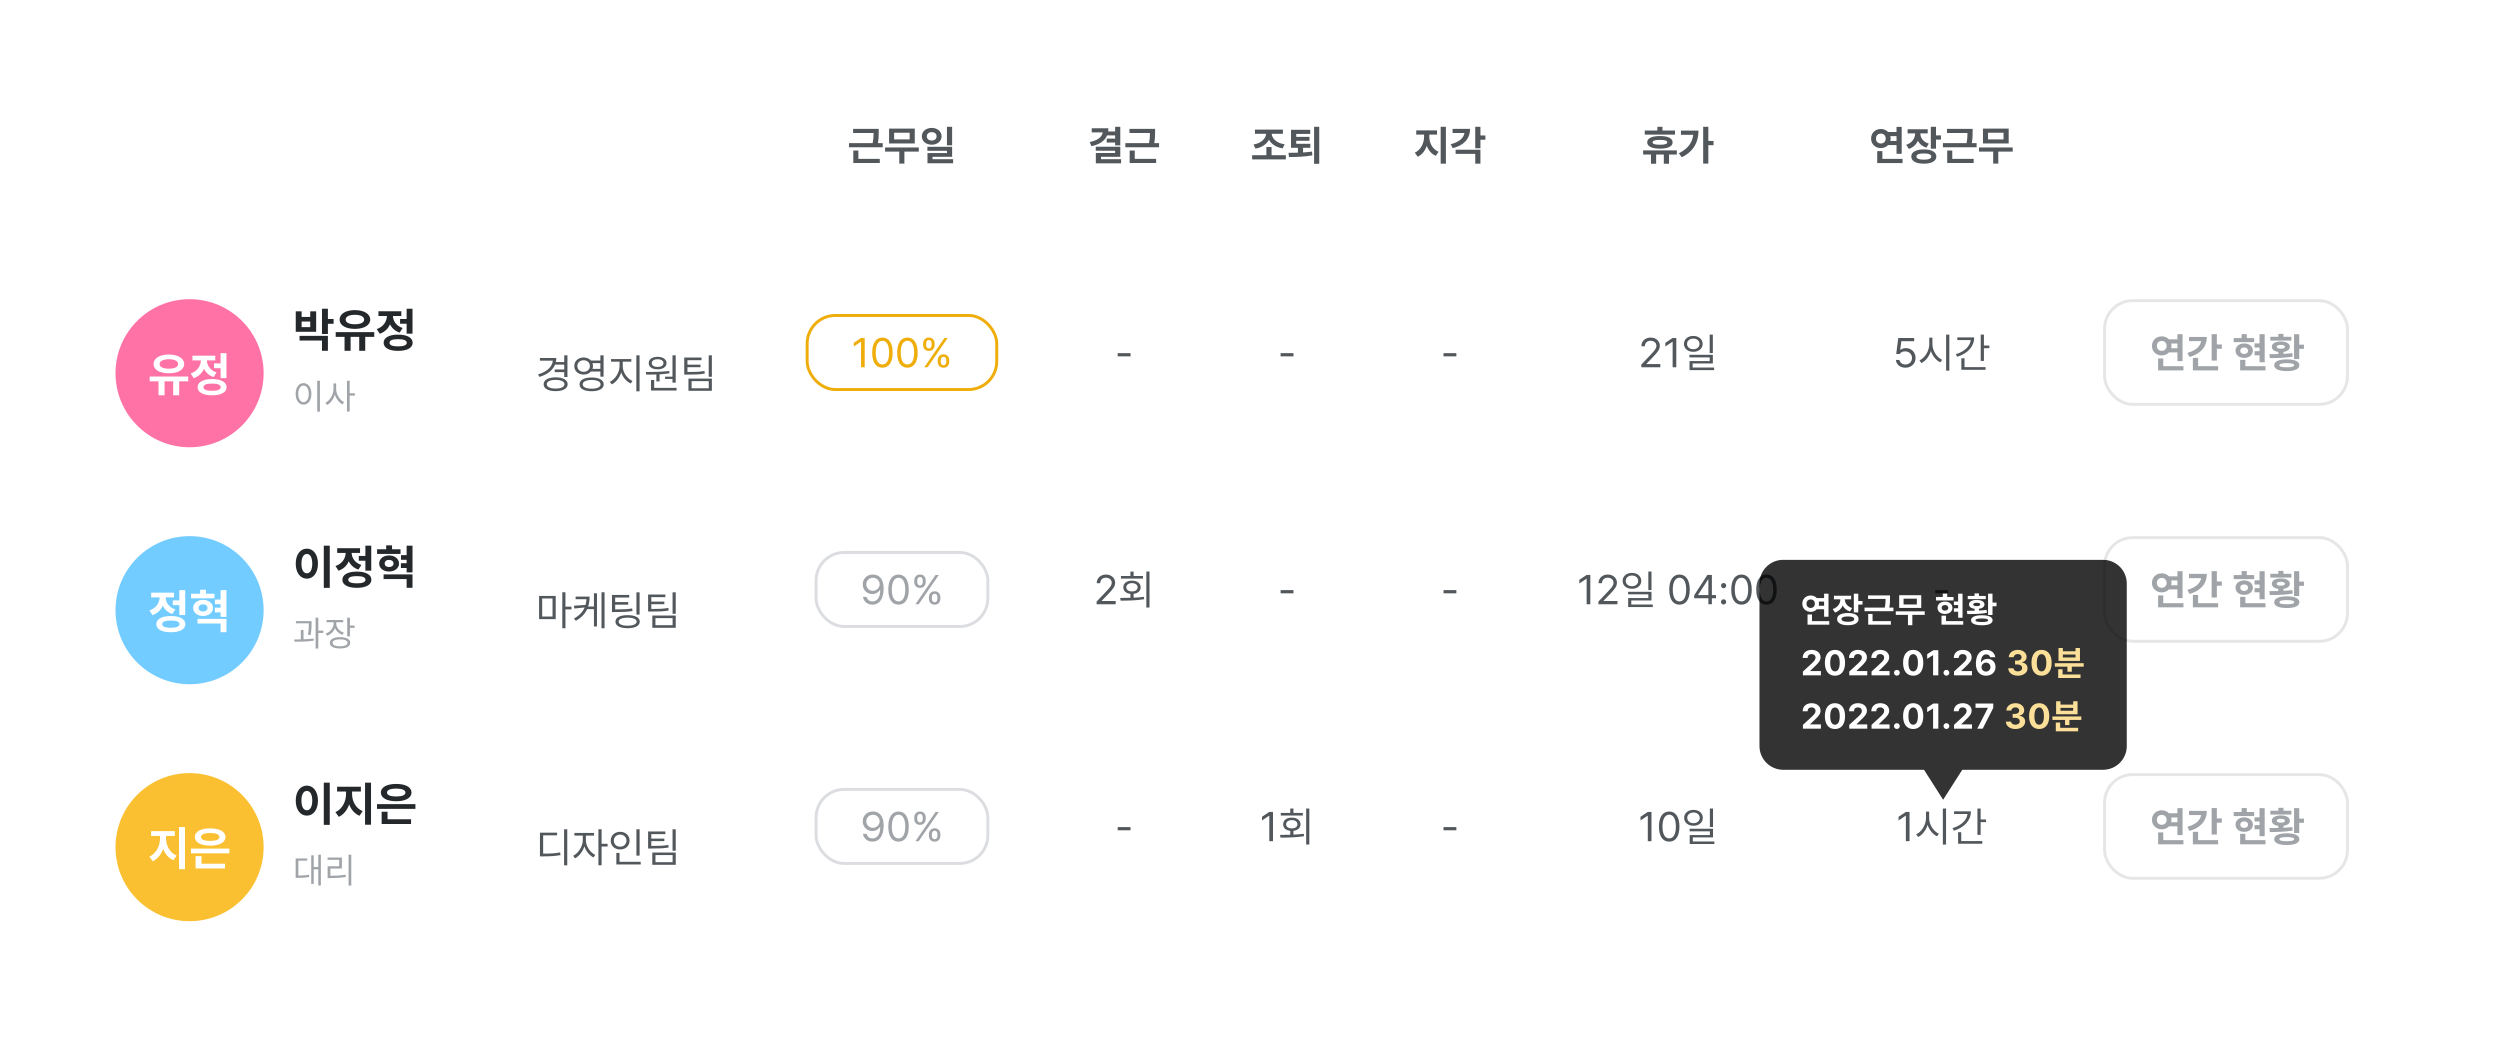 <svg width="844" height="357" viewBox="0 0 844 357" fill="none" xmlns="http://www.w3.org/2000/svg">
<g filter="url(#filter0_d_1173_2369)">
<rect x="12" y="12" width="814" height="327" rx="12" fill="white"/>
</g>
<circle cx="64" cy="126" r="25" fill="#FF72A5"/>
<path d="M63.544 127.125H50.528V128.734H53.513V133.438H55.559V128.734H58.466V133.438H60.497V128.734H63.544V127.125ZM51.841 122.906C51.833 124.82 53.942 126.039 56.997 126.031C60.052 126.039 62.184 124.82 62.184 122.906C62.184 120.945 60.052 119.695 56.997 119.688C53.942 119.695 51.833 120.945 51.841 122.906ZM53.888 122.906C53.88 121.859 55.091 121.289 56.997 121.281C58.919 121.289 60.122 121.859 60.122 122.906C60.122 123.906 58.919 124.461 56.997 124.469C55.091 124.461 53.88 123.906 53.888 122.906ZM76.456 119.219H74.472V122.688H72.253V124.297H74.472V127.656H76.456V119.219ZM64.378 126.094L65.409 127.672C67.097 127.094 68.237 125.93 68.862 124.484C69.48 125.758 70.566 126.789 72.128 127.297L73.112 125.734C70.902 125 69.886 123.328 69.847 121.672H72.675V120.078H64.956V121.672H67.816C67.769 123.453 66.706 125.312 64.378 126.094ZM66.706 130.719C66.706 132.445 68.566 133.453 71.597 133.453C74.636 133.453 76.495 132.445 76.503 130.719C76.495 128.992 74.636 127.977 71.597 127.969C68.566 127.977 66.706 128.992 66.706 130.719ZM68.691 130.719C68.691 129.898 69.714 129.492 71.597 129.5C73.487 129.492 74.511 129.898 74.519 130.719C74.511 131.531 73.487 131.938 71.597 131.938C69.714 131.938 68.691 131.531 68.691 130.719Z" fill="white"/>
<path d="M110.703 104.219H108.703V112.766H110.703V109.312H112.625V107.703H110.703V104.219ZM99.844 112.016H106.734V105.109H104.734V107H101.828V105.109H99.844V112.016ZM101.125 114.969H108.703V118.438H110.703V113.391H101.125V114.969ZM101.828 110.438V108.547H104.734V110.438H101.828ZM126.35 112.125H113.334V113.734H116.319V118.438H118.366V113.734H121.272V118.438H123.303V113.734H126.35V112.125ZM114.647 107.906C114.639 109.82 116.748 111.039 119.803 111.031C122.858 111.039 124.991 109.82 124.991 107.906C124.991 105.945 122.858 104.695 119.803 104.688C116.748 104.695 114.639 105.945 114.647 107.906ZM116.694 107.906C116.686 106.859 117.897 106.289 119.803 106.281C121.725 106.289 122.928 106.859 122.928 107.906C122.928 108.906 121.725 109.461 119.803 109.469C117.897 109.461 116.686 108.906 116.694 107.906ZM139.263 104.219H137.278V107.688H135.059V109.297H137.278V112.656H139.263V104.219ZM127.184 111.094L128.216 112.672C129.903 112.094 131.044 110.93 131.669 109.484C132.286 110.758 133.372 111.789 134.934 112.297L135.919 110.734C133.708 110 132.692 108.328 132.653 106.672H135.481V105.078H127.763V106.672H130.622C130.575 108.453 129.513 110.312 127.184 111.094ZM129.513 115.719C129.513 117.445 131.372 118.453 134.403 118.453C137.442 118.453 139.302 117.445 139.309 115.719C139.302 113.992 137.442 112.977 134.403 112.969C131.372 112.977 129.513 113.992 129.513 115.719ZM131.497 115.719C131.497 114.898 132.52 114.492 134.403 114.5C136.294 114.492 137.317 114.898 137.325 115.719C137.317 116.531 136.294 116.938 134.403 116.938C132.52 116.938 131.497 116.531 131.497 115.719Z" fill="#25282B"/>
<path d="M108.012 128.531H107.086V138.973H108.012V128.531ZM99.809 132.973C99.814 135.193 100.916 136.6 102.469 136.594C104.016 136.6 105.135 135.193 105.129 132.973C105.135 130.758 104.016 129.346 102.469 129.34C100.916 129.346 99.814 130.758 99.809 132.973ZM100.699 132.973C100.699 131.279 101.426 130.166 102.469 130.16C103.518 130.166 104.238 131.279 104.238 132.973C104.238 134.666 103.518 135.779 102.469 135.773C101.426 135.779 100.699 134.666 100.699 132.973ZM113.485 131.332V129.434H112.583V131.332C112.571 133.236 111.364 135.234 109.841 135.984L110.427 136.723C111.598 136.096 112.583 134.777 113.046 133.242C113.509 134.689 114.47 135.926 115.618 136.523L116.18 135.785C114.698 135.059 113.485 133.166 113.485 131.332ZM117.141 138.949H118.055V133.559H119.802V132.762H118.055V128.531H117.141V138.949Z" fill="#A0A4A8"/>
<path d="M191.568 119.967H190.488V122.236H187.651C187.754 121.806 187.809 121.348 187.809 120.869H182.271V121.771H186.64C186.428 123.877 184.589 125.524 181.656 126.393L182.107 127.24C184.712 126.468 186.585 125.053 187.385 123.098H190.488V124.738H187.262V125.627H190.488V127.268H191.568V119.967ZM183.529 129.715C183.522 131.171 185.102 132.053 187.59 132.053C190.051 132.053 191.637 131.171 191.637 129.715C191.637 128.266 190.051 127.391 187.59 127.391C185.102 127.391 183.522 128.266 183.529 129.715ZM184.582 129.715C184.589 128.799 185.758 128.245 187.59 128.252C189.395 128.245 190.563 128.799 190.57 129.715C190.563 130.631 189.395 131.185 187.59 131.178C185.758 131.185 184.589 130.631 184.582 129.715ZM197.041 120.691C195.223 120.685 193.876 121.874 193.883 123.576C193.876 125.265 195.223 126.454 197.041 126.447C198.067 126.454 198.942 126.064 199.502 125.422H202.688V127.158H203.768V119.953H202.688V121.717H199.502C198.935 121.074 198.067 120.685 197.041 120.691ZM194.909 123.576C194.909 122.421 195.797 121.614 197.041 121.621C198.245 121.614 199.147 122.421 199.147 123.576C199.147 124.704 198.245 125.538 197.041 125.531C195.797 125.538 194.909 124.704 194.909 123.576ZM195.661 129.756C195.654 131.232 197.212 132.08 199.735 132.08C202.25 132.08 203.809 131.232 203.809 129.756C203.809 128.293 202.25 127.445 199.735 127.445C197.212 127.445 195.654 128.293 195.661 129.756ZM196.713 129.756C196.706 128.833 197.869 128.286 199.735 128.279C201.601 128.286 202.763 128.833 202.756 129.756C202.763 130.672 201.601 131.226 199.735 131.219C197.869 131.226 196.706 130.672 196.713 129.756ZM200.015 122.592H202.688V124.533H200.022C200.124 124.239 200.186 123.918 200.186 123.576C200.186 123.221 200.124 122.893 200.015 122.592ZM210.239 123.686V122.1H213.138V121.211H206.288V122.1H209.159V123.686C209.152 125.791 207.635 128.088 205.891 128.922L206.534 129.77C207.922 129.072 209.152 127.527 209.72 125.743C210.287 127.425 211.511 128.826 212.932 129.469L213.534 128.621C211.743 127.849 210.246 125.75 210.239 123.686ZM214.833 132.107H215.913V119.953H214.833V132.107ZM228.112 119.967H227.032V127.158H224.517V127.938H227.032V129.195H228.112V119.967ZM218.023 125.6L218.173 126.475C219.192 126.475 220.361 126.475 221.591 126.427V128.771H222.671V126.372C223.785 126.304 224.927 126.194 226.007 126.023L225.939 125.244C223.334 125.565 220.285 125.586 218.023 125.6ZM219.007 122.578C219 123.877 220.217 124.684 222.015 124.684C223.799 124.684 225.016 123.877 225.023 122.578C225.016 121.3 223.799 120.459 222.015 120.459C220.217 120.459 219 121.3 219.007 122.578ZM219.773 131.848H228.413V130.945H220.853V128.293H219.773V131.848ZM220.032 122.578C220.019 121.799 220.825 121.266 222.015 121.279C223.17 121.266 223.99 121.799 223.997 122.578C223.99 123.371 223.17 123.884 222.015 123.891C220.825 123.884 220.019 123.371 220.032 122.578ZM236.826 120.705H231.002V126.461H231.986C234.672 126.468 236.163 126.427 237.933 126.119L237.824 125.244C236.115 125.538 234.666 125.593 232.082 125.586V123.973H236.484V123.111H232.082V121.594H236.826V120.705ZM232.423 131.943H240.326V127.814H232.423V131.943ZM233.476 131.068V128.676H239.273V131.068H233.476ZM239.259 127.213H240.326V119.967H239.259V127.213Z" fill="#52575C"/>
<circle cx="64" cy="206" r="25" fill="#72CCFF"/>
<path d="M62.528 199.219H60.544V202.688H58.325V204.297H60.544V207.656H62.528V199.219ZM50.45 206.094L51.481 207.672C53.169 207.094 54.309 205.93 54.934 204.484C55.552 205.758 56.638 206.789 58.2 207.297L59.184 205.734C56.973 205 55.958 203.328 55.919 201.672H58.747V200.078H51.028V201.672H53.888C53.841 203.453 52.778 205.312 50.45 206.094ZM52.778 210.719C52.778 212.445 54.638 213.453 57.669 213.453C60.708 213.453 62.567 212.445 62.575 210.719C62.567 208.992 60.708 207.977 57.669 207.969C54.638 207.977 52.778 208.992 52.778 210.719ZM54.763 210.719C54.763 209.898 55.786 209.492 57.669 209.5C59.559 209.492 60.583 209.898 60.591 210.719C60.583 211.531 59.559 211.938 57.669 211.938C55.786 211.938 54.763 211.531 54.763 210.719ZM72.409 200.438H69.55V199.094H67.566V200.438H64.503V202H72.409V200.438ZM65.206 205.25C65.191 206.805 66.62 207.953 68.534 207.953C70.464 207.953 71.894 206.805 71.909 205.25C71.894 203.648 70.464 202.523 68.534 202.516C66.62 202.523 65.191 203.648 65.206 205.25ZM66.691 210.5H74.472V213.438H76.456V208.922H66.691V210.5ZM67.066 205.25C67.058 204.477 67.659 204.016 68.534 204.016C69.394 204.016 70.05 204.477 70.05 205.25C70.05 205.984 69.394 206.438 68.534 206.438C67.667 206.438 67.058 205.984 67.066 205.25ZM72.534 206.75H74.472V208.25H76.456V199.219H74.472V202.406H72.566V203.984H74.472V205.141H72.534V206.75Z" fill="white"/>
<path d="M111.328 184.219H109.312V198.469H111.328V184.219ZM99.844 190.281C99.836 193.406 101.422 195.359 103.609 195.359C105.75 195.359 107.344 193.406 107.344 190.281C107.344 187.18 105.75 185.219 103.609 185.219C101.422 185.219 99.836 187.18 99.844 190.281ZM101.766 190.281C101.758 188.172 102.5 187.016 103.609 187.016C104.688 187.016 105.414 188.172 105.422 190.281C105.414 192.398 104.688 193.555 103.609 193.547C102.5 193.555 101.758 192.398 101.766 190.281ZM125.334 184.219H123.35V187.688H121.131V189.297H123.35V192.656H125.334V184.219ZM113.256 191.094L114.288 192.672C115.975 192.094 117.116 190.93 117.741 189.484C118.358 190.758 119.444 191.789 121.006 192.297L121.991 190.734C119.78 190 118.764 188.328 118.725 186.672H121.553V185.078H113.834V186.672H116.694C116.647 188.453 115.584 190.312 113.256 191.094ZM115.584 195.719C115.584 197.445 117.444 198.453 120.475 198.453C123.514 198.453 125.373 197.445 125.381 195.719C125.373 193.992 123.514 192.977 120.475 192.969C117.444 192.977 115.584 193.992 115.584 195.719ZM117.569 195.719C117.569 194.898 118.592 194.492 120.475 194.5C122.366 194.492 123.389 194.898 123.397 195.719C123.389 196.531 122.366 196.938 120.475 196.938C118.592 196.938 117.569 196.531 117.569 195.719ZM135.216 185.438H132.356V184.094H130.372V185.438H127.309V187H135.216V185.438ZM128.013 190.25C127.997 191.805 129.427 192.953 131.341 192.953C133.27 192.953 134.7 191.805 134.716 190.25C134.7 188.648 133.27 187.523 131.341 187.516C129.427 187.523 127.997 188.648 128.013 190.25ZM129.497 195.5H137.278V198.438H139.263V193.922H129.497V195.5ZM129.872 190.25C129.864 189.477 130.466 189.016 131.341 189.016C132.2 189.016 132.856 189.477 132.856 190.25C132.856 190.984 132.2 191.438 131.341 191.438C130.473 191.438 129.864 190.984 129.872 190.25ZM135.341 191.75H137.278V193.25H139.263V184.219H137.278V187.406H135.372V188.984H137.278V190.141H135.341V191.75Z" fill="#25282B"/>
<path d="M105.199 209.691H99.902V210.441H104.273C104.279 211.273 104.256 212.539 103.969 214.285L104.895 214.367C105.193 212.434 105.193 211.057 105.199 210.23V209.691ZM99.316 215.891L99.434 216.652C101.297 216.664 103.746 216.617 105.938 216.277L105.891 215.586C104.807 215.715 103.623 215.791 102.469 215.832V212.668H101.566V215.861C100.764 215.879 100.002 215.885 99.316 215.891ZM106.547 218.949H107.461V213.688H109.148V212.891H107.461V208.531H106.547V218.949ZM113.52 210.512V210.066H115.864V209.305H110.239V210.066H112.618V210.512C112.606 212.018 111.516 213.359 109.958 213.887L110.427 214.625C111.675 214.174 112.636 213.242 113.081 212.047C113.532 213.096 114.44 213.922 115.641 214.32L116.075 213.594C114.546 213.096 113.526 211.877 113.52 210.512ZM111.341 217.004C111.346 218.223 112.653 218.926 114.798 218.926C116.936 218.926 118.231 218.223 118.231 217.004C118.231 215.803 116.936 215.105 114.798 215.105C112.653 215.105 111.346 215.803 111.341 217.004ZM112.266 217.004C112.255 216.277 113.227 215.844 114.798 215.844C116.374 215.844 117.335 216.277 117.341 217.004C117.335 217.754 116.374 218.193 114.798 218.188C113.227 218.193 112.255 217.754 112.266 217.004ZM117.223 214.824H118.137V211.965H119.708V211.191H118.137V208.531H117.223V214.824Z" fill="#A0A4A8"/>
<path d="M187.604 201.184H181.998V209.018H187.604V201.184ZM183.037 208.143V202.045H186.537V208.143H183.037ZM189.832 212.107H190.898V205.736H192.936V204.807H190.898V199.953H189.832V212.107ZM199.051 201.402H194.334V202.291H197.998C197.957 202.961 197.855 203.604 197.677 204.232L193.746 204.479L193.911 205.436L197.376 205.08C196.761 206.516 195.647 207.794 193.774 208.812L194.389 209.578C196.344 208.505 197.534 207.151 198.217 205.654H200.514V211.492H201.539V200.281H200.514V204.766H198.566C198.914 203.692 199.044 202.551 199.051 201.402ZM203.071 212.107H204.096V199.953H203.071V212.107ZM212.427 200.855H206.602V206.625H207.587C210.273 206.632 211.763 206.57 213.534 206.283L213.425 205.408C211.716 205.695 210.266 205.743 207.682 205.736V204.137H212.085V203.262H207.682V201.73H212.427V200.855ZM207.778 209.865C207.778 211.28 209.316 212.08 211.893 212.08C214.423 212.08 215.988 211.28 215.981 209.865C215.988 208.478 214.423 207.664 211.893 207.678C209.316 207.664 207.778 208.478 207.778 209.865ZM208.845 209.865C208.845 209.038 209.979 208.525 211.893 208.525C213.753 208.525 214.922 209.038 214.929 209.865C214.922 210.727 213.753 211.232 211.893 211.232C209.979 211.232 208.845 210.727 208.845 209.865ZM214.86 207.5H215.927V199.967H214.86V207.5ZM224.626 200.705H218.802V206.461H219.786C222.473 206.468 223.963 206.427 225.734 206.119L225.624 205.244C223.915 205.538 222.466 205.593 219.882 205.586V203.973H224.284V203.111H219.882V201.594H224.626V200.705ZM220.224 211.943H228.126V207.814H220.224V211.943ZM221.277 211.068V208.676H227.073V211.068H221.277ZM227.06 207.213H228.126V199.967H227.06V207.213Z" fill="#52575C"/>
<circle cx="64" cy="286" r="25" fill="#FAC032"/>
<path d="M56.059 283.094V282.219H59.028V280.594H50.997V282.219H54.013V283.094C54.013 285.5 52.794 288.133 50.434 289.188L51.575 290.766C53.255 289.992 54.434 288.43 55.075 286.562C55.716 288.281 56.872 289.695 58.544 290.406L59.622 288.844C57.239 287.852 56.052 285.391 56.059 283.094ZM60.434 293.438H62.45V279.219H60.434V293.438ZM77.441 286.484H64.472V288.078H77.441V286.484ZM65.769 282.562C65.769 284.383 67.823 285.5 70.956 285.5C74.066 285.5 76.12 284.383 76.128 282.562C76.12 280.75 74.066 279.641 70.956 279.656C67.823 279.641 65.769 280.75 65.769 282.562ZM66.034 293.188H75.972V291.594H68.034V289.031H66.034V293.188ZM67.847 282.562C67.831 281.703 68.98 281.234 70.956 281.219C72.917 281.234 74.066 281.703 74.066 282.562C74.066 283.445 72.917 283.891 70.956 283.891C68.98 283.891 67.831 283.445 67.847 282.562Z" fill="white"/>
<path d="M111.328 264.219H109.312V278.469H111.328V264.219ZM99.844 270.281C99.836 273.406 101.422 275.359 103.609 275.359C105.75 275.359 107.344 273.406 107.344 270.281C107.344 267.18 105.75 265.219 103.609 265.219C101.422 265.219 99.836 267.18 99.844 270.281ZM101.766 270.281C101.758 268.172 102.5 267.016 103.609 267.016C104.688 267.016 105.414 268.172 105.422 270.281C105.414 272.398 104.688 273.555 103.609 273.547C102.5 273.555 101.758 272.398 101.766 270.281ZM118.866 268.094V267.219H121.834V265.594H113.803V267.219H116.819V268.094C116.819 270.5 115.6 273.133 113.241 274.188L114.381 275.766C116.061 274.992 117.241 273.43 117.881 271.562C118.522 273.281 119.678 274.695 121.35 275.406L122.428 273.844C120.045 272.852 118.858 270.391 118.866 268.094ZM123.241 278.438H125.256V264.219H123.241V278.438ZM140.247 271.484H127.278V273.078H140.247V271.484ZM128.575 267.562C128.575 269.383 130.63 270.5 133.763 270.5C136.872 270.5 138.927 269.383 138.934 267.562C138.927 265.75 136.872 264.641 133.763 264.656C130.63 264.641 128.575 265.75 128.575 267.562ZM128.841 278.188H138.778V276.594H130.841V274.031H128.841V278.188ZM130.653 267.562C130.638 266.703 131.786 266.234 133.763 266.219C135.723 266.234 136.872 266.703 136.872 267.562C136.872 268.445 135.723 268.891 133.763 268.891C131.786 268.891 130.638 268.445 130.653 267.562Z" fill="#25282B"/>
<path d="M108.328 288.531H107.449V292.727H105.914V288.766H105.07V298.41H105.914V293.488H107.449V298.949H108.328V288.531ZM99.809 296.371H100.477C102.076 296.365 103.137 296.324 104.391 296.066L104.309 295.293C103.148 295.527 102.158 295.58 100.723 295.586V290.57H103.711V289.809H99.809V296.371ZM118.595 288.531H117.68V298.973H118.595V288.531ZM110.579 290.266H114.505V292.457H110.602V296.441H111.47C113.268 296.441 114.85 296.365 116.766 296.066L116.673 295.293C114.809 295.592 113.268 295.674 111.54 295.668V293.207H115.43V289.504H110.579V290.266Z" fill="#A0A4A8"/>
<path d="M190.436 292.131H191.51V279.959H190.436V292.131ZM183.369 282.018H188.068V281.119H182.286V289.115H183.272C185.728 289.105 187.333 289.028 189.218 288.689L189.102 287.78C187.28 288.114 185.733 288.186 183.369 288.186V282.018ZM203.1 284.87V279.959H202.027V292.112H203.1V285.789H205.131V284.87H203.1ZM197.802 282.105H200.538V281.206H193.925V282.105H196.748V283.691C196.738 285.76 195.24 288.07 193.49 288.921L194.137 289.772C195.501 289.076 196.719 287.505 197.285 285.726C197.831 287.369 198.986 288.8 200.345 289.472L200.963 288.622C199.204 287.78 197.792 285.634 197.802 283.691V282.105ZM214.855 279.968V288.854H215.928V279.968H214.855ZM209.363 286.785C211.181 286.794 212.544 285.566 212.544 283.797C212.544 282.047 211.181 280.819 209.363 280.819C207.546 280.819 206.173 282.047 206.173 283.797C206.173 285.566 207.546 286.794 209.363 286.785ZM207.227 283.797C207.217 282.608 208.135 281.757 209.363 281.757C210.572 281.757 211.5 282.608 211.5 283.797C211.5 285.006 210.572 285.847 209.363 285.847C208.135 285.847 207.217 285.006 207.227 283.797ZM209.151 287.945H208.077V291.841H216.305V290.952H209.151V287.945ZM227.055 287.21H228.128V279.968H227.055V287.21ZM225.624 285.247C223.912 285.542 222.467 285.595 219.881 285.586V283.971H224.289V283.11H219.881V281.593H224.628V280.703H218.798V286.456H219.784C222.472 286.465 223.961 286.427 225.74 286.117L225.624 285.247ZM228.128 291.948V287.819H220.219V291.948H228.128ZM227.074 288.67V291.068H221.283V288.67H227.074Z" fill="#52575C"/>
<path d="M296.378 48.329C296.659 46.807 296.659 45.622 296.659 44.573V43.514H288.015V44.907H294.918C294.909 45.888 294.88 46.937 294.604 48.329H286.623V49.727H298.003V48.329H296.378ZM288.073 50.809V55.03H297.012V53.628H289.789V50.809H288.073ZM300.152 43.423V48.436H308.829V43.423H300.152ZM301.863 47.072V44.805H307.094V47.072H301.863ZM298.808 49.775V51.172H303.599V55.242H305.325V51.172H310.188V49.775H298.808ZM319.685 42.809V49.055H321.435V42.809H319.685ZM317.887 46.023C317.877 44.365 316.451 43.181 314.556 43.181C312.637 43.181 311.206 44.365 311.211 46.023C311.206 47.677 312.637 48.852 314.556 48.856C316.451 48.852 317.877 47.677 317.887 46.023ZM312.903 46.023C312.893 45.134 313.604 44.607 314.556 44.607C315.499 44.607 316.195 45.134 316.195 46.023C316.195 46.923 315.499 47.45 314.556 47.45C313.599 47.45 312.893 46.923 312.903 46.023ZM314.817 52.946H321.435V49.567H313.086V50.911H319.695V51.67H313.115V55.121H321.773V53.749H314.817V52.946Z" fill="#52575C"/>
<rect x="272.5" y="106.5" width="64" height="25" rx="9.5" fill="white"/>
<path d="M290.69 114.099L288.225 115.743V116.981L290.632 115.385H290.69V124H291.928V114.099H290.69ZM297.905 124.135C300.1 124.135 301.367 122.289 301.367 119.05C301.367 115.84 300.081 113.964 297.905 113.964C295.73 113.964 294.444 115.84 294.444 119.05C294.444 122.289 295.71 124.135 297.905 124.135ZM297.905 123.043C296.474 123.043 295.643 121.612 295.643 119.05C295.643 116.488 296.484 115.037 297.905 115.037C299.326 115.037 300.168 116.488 300.168 119.05C300.168 121.612 299.336 123.043 297.905 123.043ZM306.345 124.135C308.54 124.135 309.806 122.289 309.806 119.05C309.806 115.84 308.52 113.964 306.345 113.964C304.17 113.964 302.884 115.84 302.884 119.05C302.884 122.289 304.15 124.135 306.345 124.135ZM306.345 123.043C304.914 123.043 304.083 121.612 304.083 119.05C304.083 116.488 304.924 115.037 306.345 115.037C307.766 115.037 308.607 116.488 308.607 119.05C308.607 121.612 307.776 123.043 306.345 123.043ZM311.652 116.478C311.652 117.561 312.329 118.479 313.596 118.479C314.843 118.479 315.52 117.561 315.52 116.478V115.956C315.52 114.873 314.862 113.954 313.596 113.954C312.358 113.954 311.652 114.873 311.652 115.956V116.478ZM313.141 124L319.948 114.099H318.846L312.039 124H313.141ZM312.658 115.956C312.658 115.366 312.929 114.805 313.596 114.805C314.292 114.805 314.514 115.366 314.514 115.956V116.478C314.514 117.068 314.272 117.628 313.596 117.628C312.909 117.628 312.658 117.068 312.658 116.478V115.956ZM316.593 122.144C316.593 123.227 317.27 124.145 318.536 124.145C319.774 124.145 320.46 123.227 320.46 122.144V121.622C320.46 120.539 319.793 119.62 318.536 119.62C317.289 119.62 316.593 120.539 316.593 121.622V122.144ZM317.598 121.622C317.598 121.032 317.859 120.471 318.536 120.471C319.223 120.471 319.455 121.032 319.455 121.622V122.144C319.455 122.733 319.203 123.294 318.536 123.294C317.84 123.294 317.598 122.733 317.598 122.144V121.622Z" fill="#EFAD0A"/>
<rect x="272.5" y="106.5" width="64" height="25" rx="9.5" stroke="#EFAD0A"/>
<rect x="275.5" y="186.5" width="58" height="25" rx="9.5" fill="white"/>
<path d="M294.721 193.964C292.613 193.945 291.26 195.443 291.26 197.28C291.26 199.195 292.729 200.558 294.498 200.558C295.552 200.558 296.461 200.065 297.032 199.243H297.167C297.157 201.651 296.171 203.043 294.556 203.043C293.454 203.043 292.777 202.385 292.555 201.496H291.337C291.588 203.072 292.816 204.135 294.556 204.135C296.877 204.135 298.318 202.173 298.318 198.653C298.318 195.008 296.422 193.983 294.721 193.964ZM294.721 195.047C296.026 195.047 296.974 196.11 296.974 197.251C296.974 198.412 295.968 199.475 294.682 199.475C293.387 199.475 292.458 198.499 292.458 197.271C292.449 196.052 293.425 195.047 294.721 195.047ZM303.349 204.135C305.544 204.135 306.81 202.289 306.81 199.05C306.81 195.84 305.524 193.964 303.349 193.964C301.173 193.964 299.887 195.84 299.887 199.05C299.887 202.289 301.154 204.135 303.349 204.135ZM303.349 203.043C301.918 203.043 301.086 201.612 301.086 199.05C301.086 196.488 301.927 195.037 303.349 195.037C304.77 195.037 305.611 196.488 305.611 199.05C305.611 201.612 304.78 203.043 303.349 203.043ZM308.656 196.478C308.656 197.561 309.333 198.479 310.599 198.479C311.847 198.479 312.523 197.561 312.523 196.478V195.956C312.523 194.873 311.866 193.954 310.599 193.954C309.362 193.954 308.656 194.873 308.656 195.956V196.478ZM310.145 204L316.952 194.099H315.849L309.043 204H310.145ZM309.662 195.956C309.662 195.366 309.932 194.805 310.599 194.805C311.296 194.805 311.518 195.366 311.518 195.956V196.478C311.518 197.068 311.276 197.628 310.599 197.628C309.913 197.628 309.662 197.068 309.662 196.478V195.956ZM313.597 202.144C313.597 203.227 314.273 204.145 315.54 204.145C316.778 204.145 317.464 203.227 317.464 202.144V201.622C317.464 200.539 316.797 199.62 315.54 199.62C314.293 199.62 313.597 200.539 313.597 201.622V202.144ZM314.602 201.622C314.602 201.032 314.863 200.471 315.54 200.471C316.226 200.471 316.459 201.032 316.459 201.622V202.144C316.459 202.733 316.207 203.294 315.54 203.294C314.844 203.294 314.602 202.733 314.602 202.144V201.622Z" fill="#A0A4A8"/>
<rect x="275.5" y="186.5" width="58" height="25" rx="9.5" stroke="#DBDDE0"/>
<rect x="275.5" y="266.5" width="58" height="25" rx="9.5" fill="white"/>
<path d="M294.721 273.964C292.613 273.945 291.26 275.443 291.26 277.28C291.26 279.195 292.729 280.558 294.498 280.558C295.552 280.558 296.461 280.065 297.032 279.243H297.167C297.157 281.651 296.171 283.043 294.556 283.043C293.454 283.043 292.777 282.385 292.555 281.496H291.337C291.588 283.072 292.816 284.135 294.556 284.135C296.877 284.135 298.318 282.173 298.318 278.653C298.318 275.008 296.422 273.983 294.721 273.964ZM294.721 275.047C296.026 275.047 296.974 276.11 296.974 277.251C296.974 278.412 295.968 279.475 294.682 279.475C293.387 279.475 292.458 278.499 292.458 277.271C292.449 276.052 293.425 275.047 294.721 275.047ZM303.349 284.135C305.544 284.135 306.81 282.289 306.81 279.05C306.81 275.84 305.524 273.964 303.349 273.964C301.173 273.964 299.887 275.84 299.887 279.05C299.887 282.289 301.154 284.135 303.349 284.135ZM303.349 283.043C301.918 283.043 301.086 281.612 301.086 279.05C301.086 276.488 301.927 275.037 303.349 275.037C304.77 275.037 305.611 276.488 305.611 279.05C305.611 281.612 304.78 283.043 303.349 283.043ZM308.656 276.478C308.656 277.561 309.333 278.479 310.599 278.479C311.847 278.479 312.523 277.561 312.523 276.478V275.956C312.523 274.873 311.866 273.954 310.599 273.954C309.362 273.954 308.656 274.873 308.656 275.956V276.478ZM310.145 284L316.952 274.099H315.849L309.043 284H310.145ZM309.662 275.956C309.662 275.366 309.932 274.805 310.599 274.805C311.296 274.805 311.518 275.366 311.518 275.956V276.478C311.518 277.068 311.276 277.628 310.599 277.628C309.913 277.628 309.662 277.068 309.662 276.478V275.956ZM313.597 282.144C313.597 283.227 314.273 284.145 315.54 284.145C316.778 284.145 317.464 283.227 317.464 282.144V281.622C317.464 280.539 316.797 279.62 315.54 279.62C314.293 279.62 313.597 280.539 313.597 281.622V282.144ZM314.602 281.622C314.602 281.032 314.863 280.471 315.54 280.471C316.226 280.471 316.459 281.032 316.459 281.622V282.144C316.459 282.733 316.207 283.294 315.54 283.294C314.844 283.294 314.602 282.733 314.602 282.144V281.622Z" fill="#A0A4A8"/>
<rect x="275.5" y="266.5" width="58" height="25" rx="9.5" stroke="#DBDDE0"/>
<path d="M376.468 45.704V46.792H373.625V48.117H376.468V49.084H378.208V42.809H376.468V44.38H374.118C374.167 44.037 374.196 43.679 374.196 43.302H368.573V44.699H372.267C372.04 46.193 370.725 47.377 367.872 47.943L368.462 49.359C371.213 48.764 372.987 47.57 373.756 45.704H376.468ZM371.696 52.937H378.208V49.528H369.932V50.896H376.458V51.646H369.951V55.136H378.484V53.754H371.696V52.937ZM389.678 48.329C389.958 46.807 389.958 45.622 389.958 44.573V43.514H381.315V44.907H388.218C388.208 45.888 388.179 46.937 387.904 48.329H379.922V49.727H391.302V48.329H389.678ZM381.373 50.809V55.03H390.311V53.628H383.089V50.809H381.373Z" fill="#52575C"/>
<path d="M377.332 119.224V120.307H381.673V119.224H377.332Z" fill="#52575C"/>
<path d="M370.221 204H376.647V202.906H371.93V202.824L374.2 200.486C375.95 198.682 376.463 197.82 376.47 196.713C376.463 195.175 375.191 193.965 373.393 193.965C371.602 193.965 370.249 195.141 370.262 196.891H371.425C371.431 195.783 372.17 195.038 373.352 195.031C374.467 195.038 375.314 195.694 375.321 196.713C375.314 197.629 374.754 198.299 373.585 199.543L370.208 203.098L370.221 204ZM388.068 192.953H387.001V205.107H388.068V192.953ZM378.169 201.867L378.333 202.783C380.589 202.783 383.563 202.742 386.277 202.305L386.195 201.484C385.073 201.635 383.884 201.717 382.708 201.771V200.486C384.151 200.322 385.094 199.488 385.087 198.285C385.094 196.911 383.904 196.022 382.148 196.029C380.391 196.022 379.222 196.911 379.236 198.285C379.222 199.502 380.165 200.336 381.628 200.486V201.812C380.398 201.854 379.208 201.86 378.169 201.867ZM378.429 195.332H385.88V194.457H382.708V192.967H381.628V194.457H378.429V195.332ZM380.234 198.285C380.227 197.438 381.02 196.863 382.148 196.863C383.282 196.863 384.069 197.438 384.062 198.285C384.069 199.126 383.282 199.68 382.148 199.666C381.02 199.68 380.227 199.126 380.234 198.285Z" fill="#52575C"/>
<path d="M381.667 279.229H377.333V280.309H381.667V279.229Z" fill="#52575C"/>
<path d="M423.868 50.171C426.015 49.78 427.61 48.682 428.398 47.179C429.201 48.653 430.815 49.717 432.995 50.099L433.687 48.721C431.018 48.329 429.466 46.816 429.317 45.173H433.107V43.761H423.67V45.173H427.455C427.306 46.821 425.763 48.378 423.182 48.794L423.868 50.171ZM429.278 49.62H427.528V52.395H422.723V53.812H434.102V52.395H429.278V49.62ZM443.638 55.291H445.374V42.809H443.638V55.291ZM439.911 49.905H442.367V48.537H437.61V47.537H442.087V46.202H437.61V45.226H442.328V43.829H435.846V49.905H438.176V51.544C437.011 51.583 435.908 51.588 434.975 51.588L435.174 53.014C437.354 52.985 440.308 52.985 443.063 52.438L442.933 51.177C441.961 51.317 440.931 51.409 439.911 51.472V49.905Z" fill="#52575C"/>
<path d="M432.332 119.224V120.307H436.673V119.224H432.332Z" fill="#52575C"/>
<path d="M432.332 199.224V200.307H436.673V199.224H432.332Z" fill="#52575C"/>
<path d="M429.761 274.102H428.516L426.055 275.742V276.986L428.462 275.387H428.516V284H429.761V274.102ZM442.029 272.953H440.962V285.107H442.029V272.953ZM432.13 281.867L432.294 282.783C434.55 282.783 437.524 282.742 440.237 282.305L440.155 281.484C439.034 281.635 437.845 281.717 436.669 281.771V280.486C438.112 280.322 439.055 279.488 439.048 278.285C439.055 276.911 437.865 276.022 436.109 276.029C434.352 276.022 433.183 276.911 433.196 278.285C433.183 279.502 434.126 280.336 435.589 280.486V281.812C434.359 281.854 433.169 281.86 432.13 281.867ZM432.39 275.332H439.841V274.457H436.669V272.967H435.589V274.457H432.39V275.332ZM434.195 278.285C434.188 277.438 434.981 276.863 436.109 276.863C437.243 276.863 438.029 277.438 438.023 278.285C438.029 279.126 437.243 279.68 436.109 279.666C434.981 279.68 434.188 279.126 434.195 278.285Z" fill="#52575C"/>
<path d="M486.371 55.262H488.136V42.809H486.371V55.262ZM482.538 45.438H485.143V44.012H478.119V45.438H480.763V46.202C480.759 48.315 479.69 50.621 477.631 51.544L478.622 52.912C480.091 52.24 481.121 50.877 481.682 49.238C482.243 50.746 483.253 51.984 484.723 52.603L485.66 51.235C483.577 50.37 482.538 48.218 482.538 46.202V45.438ZM499.794 45.724V42.809H498.044V50.046H499.794V47.174H501.466V45.724H499.794ZM496.289 43.514H490.396V44.902H494.404C494.138 46.575 492.576 47.986 489.743 48.692L490.469 50.021C494.201 49.084 496.284 46.836 496.289 43.514ZM498.044 51.936V55.262H499.794V50.548H491.416V51.936H498.044Z" fill="#52575C"/>
<path d="M487.332 119.224V120.307H491.673V119.224H487.332Z" fill="#52575C"/>
<path d="M487.332 199.224V200.307H491.673V199.224H487.332Z" fill="#52575C"/>
<path d="M487.332 279.224V280.307H491.673V279.224H487.332Z" fill="#52575C"/>
<path d="M561.249 44.066V42.799H559.523V44.066H555.264V45.434H565.479V44.066H561.249ZM560.388 50.186C563.067 50.181 564.676 49.417 564.681 48.049C564.676 46.676 563.067 45.927 560.388 45.927C557.705 45.927 556.091 46.676 556.096 48.049C556.091 49.417 557.705 50.181 560.388 50.186ZM560.388 47.227C562.037 47.232 562.864 47.483 562.873 48.049C562.864 48.605 562.037 48.871 560.388 48.866C558.725 48.871 557.904 48.605 557.908 48.049C557.904 47.483 558.725 47.232 560.388 47.227ZM554.723 50.776V52.178H557.367V55.271H559.112V52.178H561.703V55.271H563.463V52.178H566.102V50.776H554.723ZM576.736 47.58V42.809H574.991V55.233H576.736V49.021H578.495V47.58H576.736ZM567.488 44.085V45.511H571.636C571.307 48.286 569.726 50.268 566.787 51.747L567.768 53.081C571.95 51.027 573.405 47.807 573.415 44.085H567.488Z" fill="#52575C"/>
<path d="M560.53 124V122.907H555.812V122.83L558.074 120.49C559.834 118.682 560.346 117.822 560.356 116.72C560.346 115.173 559.07 113.964 557.272 113.964C555.483 113.964 554.13 115.144 554.139 116.894H555.309C555.309 115.782 556.054 115.037 557.233 115.037C558.345 115.037 559.196 115.695 559.206 116.72C559.196 117.628 558.635 118.296 557.465 119.543L554.091 123.101L554.101 124H560.53ZM564.68 114.099L562.214 115.743V116.981L564.622 115.385H564.68V124H565.917V114.099H564.68ZM577.184 112.959V119.195H578.257V112.959H577.184ZM574.815 116.101C574.805 114.515 573.481 113.413 571.663 113.403C569.826 113.413 568.501 114.515 568.501 116.101C568.501 117.686 569.826 118.779 571.663 118.779C573.481 118.779 574.805 117.686 574.815 116.101ZM569.555 116.101C569.546 115.047 570.445 114.302 571.663 114.312C572.872 114.302 573.771 115.047 573.771 116.101C573.771 117.164 572.872 117.899 571.663 117.899C570.445 117.899 569.546 117.164 569.555 116.101ZM571.431 122.714H578.257V119.785H570.348V120.655H577.193V121.902H570.387V124.948H578.692V124.077H571.431V122.714Z" fill="#52575C"/>
<path d="M536.89 194.102H535.646L533.185 195.742V196.986L535.591 195.387H535.646V204H536.89V194.102ZM539.629 204H546.054V202.906H541.338V202.824L543.607 200.486C545.357 198.682 545.87 197.82 545.877 196.713C545.87 195.175 544.598 193.965 542.801 193.965C541.01 193.965 539.656 195.141 539.67 196.891H540.832C540.839 195.783 541.577 195.038 542.76 195.031C543.874 195.038 544.721 195.694 544.728 196.713C544.721 197.629 544.161 198.299 542.992 199.543L539.615 203.098L539.629 204ZM550.953 193.404C549.114 193.411 547.788 194.519 547.795 196.098C547.788 197.684 549.114 198.777 550.953 198.777C552.772 198.777 554.091 197.684 554.098 196.098C554.091 194.519 552.772 193.411 550.953 193.404ZM548.848 196.098C548.834 195.045 549.73 194.3 550.953 194.307C552.156 194.3 553.059 195.045 553.059 196.098C553.059 197.164 552.156 197.902 550.953 197.902C549.73 197.902 548.834 197.164 548.848 196.098ZM549.641 200.65H556.477V201.908H549.668V204.943H557.981V204.082H550.721V202.715H557.543V199.789H549.641V200.65ZM556.477 199.201H557.543V192.953H556.477V199.201ZM566.999 204.137C569.193 204.137 570.458 202.291 570.458 199.051C570.458 195.838 569.173 193.965 566.999 193.965C564.818 193.965 563.533 195.838 563.54 199.051C563.533 202.291 564.805 204.137 566.999 204.137ZM564.729 199.051C564.736 196.487 565.577 195.038 566.999 195.031C568.421 195.038 569.262 196.487 569.255 199.051C569.262 201.614 568.428 203.043 566.999 203.043C565.563 203.043 564.736 201.614 564.729 199.051ZM571.953 201.977H576.751V204H577.927V201.977H579.308V200.896H577.927V194.102H576.41L571.953 200.965V201.977ZM573.279 200.896V200.814L576.628 195.66H576.751V200.896H573.279ZM581.883 204.082C582.368 204.075 582.764 203.679 582.758 203.193C582.764 202.715 582.368 202.318 581.883 202.318C581.404 202.318 580.994 202.715 581.008 203.193C580.994 203.679 581.404 204.075 581.883 204.082ZM581.021 197.697C581.008 198.183 581.418 198.579 581.896 198.586C582.382 198.579 582.778 198.183 582.771 197.697C582.778 197.219 582.382 196.822 581.896 196.822C581.418 196.822 581.008 197.219 581.021 197.697ZM587.93 204.137C590.124 204.137 591.389 202.291 591.389 199.051C591.389 195.838 590.104 193.965 587.93 193.965C585.749 193.965 584.464 195.838 584.471 199.051C584.464 202.291 585.736 204.137 587.93 204.137ZM585.66 199.051C585.667 196.487 586.508 195.038 587.93 195.031C589.352 195.038 590.193 196.487 590.186 199.051C590.193 201.614 589.359 203.043 587.93 203.043C586.494 203.043 585.667 201.614 585.66 199.051ZM596.37 204.137C598.564 204.137 599.829 202.291 599.829 199.051C599.829 195.838 598.544 193.965 596.37 193.965C594.189 193.965 592.904 195.838 592.911 199.051C592.904 202.291 594.175 204.137 596.37 204.137ZM594.1 199.051C594.107 196.487 594.948 195.038 596.37 195.031C597.792 195.038 598.632 196.487 598.626 199.051C598.632 201.614 597.798 203.043 596.37 203.043C594.934 203.043 594.107 201.614 594.1 199.051Z" fill="#52575C"/>
<path d="M557.541 274.102H556.296L553.836 275.742V276.986L556.242 275.387H556.296V284H557.541V274.102ZM563.52 284.137C565.714 284.137 566.979 282.291 566.979 279.051C566.979 275.838 565.693 273.965 563.52 273.965C561.339 273.965 560.054 275.838 560.061 279.051C560.054 282.291 561.325 284.137 563.52 284.137ZM561.25 279.051C561.257 276.487 562.098 275.038 563.52 275.031C564.941 275.038 565.782 276.487 565.775 279.051C565.782 281.614 564.948 283.043 563.52 283.043C562.084 283.043 561.257 281.614 561.25 279.051ZM571.727 273.404C569.888 273.411 568.562 274.519 568.569 276.098C568.562 277.684 569.888 278.777 571.727 278.777C573.545 278.777 574.865 277.684 574.871 276.098C574.865 274.519 573.545 273.411 571.727 273.404ZM569.621 276.098C569.608 275.045 570.503 274.3 571.727 274.307C572.93 274.3 573.832 275.045 573.832 276.098C573.832 277.164 572.93 277.902 571.727 277.902C570.503 277.902 569.608 277.164 569.621 276.098ZM570.414 280.65H577.25V281.908H570.442V284.943H578.754V284.082H571.495V282.715H578.317V279.789H570.414V280.65ZM577.25 279.201H578.317V272.953H577.25V279.201Z" fill="#52575C"/>
<path d="M640.268 48.977V51.926H642.009V42.828H640.268V44.568H637.421C636.821 43.93 635.956 43.548 634.989 43.548C633.104 43.548 631.668 44.907 631.678 46.778C631.668 48.629 633.104 49.992 634.989 49.992C635.956 49.992 636.817 49.611 637.416 48.977H640.268ZM633.331 46.778C633.331 45.729 634.017 45.1 634.989 45.1C635.908 45.1 636.613 45.729 636.623 46.778C636.613 47.822 635.908 48.445 634.989 48.45C634.017 48.445 633.331 47.822 633.331 46.778ZM640.268 47.575H638.185C638.247 47.324 638.281 47.053 638.281 46.778C638.281 46.492 638.247 46.222 638.18 45.965H640.268V47.575ZM635.492 51.012H633.752V55.044H642.303V53.637H635.492V51.012ZM653.594 42.809H651.844V50.2H653.594V47.126H655.267V45.704H653.594V42.809ZM647.469 47.532C648.02 48.595 648.973 49.432 650.355 49.847L651.182 48.484C649.2 47.894 648.32 46.492 648.31 45.042H650.795V43.65H644.008V45.042H646.551C646.531 46.623 645.593 48.233 643.534 48.885L644.419 50.263C645.908 49.775 646.918 48.779 647.469 47.532ZM649.509 50.442C646.879 50.437 645.245 51.322 645.25 52.84C645.245 54.358 646.879 55.262 649.509 55.257C652.105 55.262 653.71 54.358 653.71 52.84C653.71 51.322 652.105 50.437 649.509 50.442ZM649.509 53.898C647.88 53.903 646.991 53.55 646.995 52.84C646.991 52.139 647.88 51.796 649.509 51.8C651.129 51.796 651.989 52.139 651.989 52.84C651.989 53.55 651.129 53.903 649.509 53.898ZM665.678 48.329C665.958 46.807 665.958 45.622 665.958 44.573V43.514H657.315V44.907H664.218C664.208 45.888 664.179 46.937 663.904 48.329H655.922V49.727H667.302V48.329H665.678ZM657.373 50.809V55.03H666.311V53.628H659.089V50.809H657.373ZM669.451 43.423V48.436H678.129V43.423H669.451ZM671.163 47.072V44.805H676.393V47.072H671.163ZM668.107 49.775V51.172H672.898V55.242H674.624V51.172H679.487V49.775H668.107Z" fill="#52575C"/>
<path d="M643.28 124.137C645.255 124.137 646.691 122.756 646.698 120.842C646.691 118.914 645.303 117.52 643.417 117.52C642.719 117.52 642.056 117.752 641.612 118.094H641.516L641.885 115.195H646.219V114.102H640.86L640.163 119.516H641.352C641.714 118.873 642.364 118.613 643.198 118.627C644.531 118.634 645.495 119.584 645.495 120.869C645.495 122.113 644.565 123.05 643.28 123.057C642.207 123.05 641.345 122.394 641.256 121.512H640.067C640.142 123.036 641.496 124.137 643.28 124.137ZM652.39 116.221V114.006H651.323V116.221C651.31 118.524 649.812 120.849 648.001 121.676L648.685 122.578C650.106 121.86 651.303 120.322 651.863 118.49C652.444 120.22 653.641 121.662 655.028 122.332L655.685 121.484C653.894 120.671 652.383 118.442 652.39 116.221ZM657.011 125.135H658.091V112.953H657.011V125.135ZM669.771 112.953H668.691V121.854H669.771V117.561H671.603V116.658H669.771V112.953ZM660.283 119.584L660.747 120.445C664.254 119.352 666.49 117.027 666.49 113.896H660.788V114.799H665.321C665.095 116.945 663.202 118.675 660.283 119.584ZM662.156 124.848H670.331V123.945H663.222V120.951H662.156V124.848Z" fill="#52575C"/>
<path d="M653.332 199.224V200.307H657.673V199.224H653.332Z" fill="#52575C"/>
<path d="M644.661 274.102H643.417L640.956 275.742V276.986L643.362 275.387H643.417V284H644.661V274.102ZM651.282 276.221V274.006H650.216V276.221C650.202 278.524 648.705 280.849 646.894 281.676L647.577 282.578C648.999 281.86 650.195 280.322 650.756 278.49C651.337 280.22 652.533 281.662 653.921 282.332L654.577 281.484C652.786 280.671 651.275 278.442 651.282 276.221ZM655.903 285.135H656.983V272.953H655.903V285.135ZM668.663 272.953H667.583V281.854H668.663V277.561H670.496V276.658H668.663V272.953ZM659.175 279.584L659.64 280.445C663.147 279.352 665.382 277.027 665.382 273.896H659.681V274.799H664.213C663.988 276.945 662.094 278.675 659.175 279.584ZM661.048 284.848H669.224V283.945H662.115V280.951H661.048V284.848Z" fill="#52575C"/>
<rect x="710.5" y="101.5" width="82" height="35" rx="9.5" fill="white"/>
<path d="M735.092 118.977V121.926H736.833V112.828H735.092V114.568H732.245C731.646 113.93 730.78 113.548 729.813 113.548C727.928 113.548 726.492 114.907 726.502 116.778C726.492 118.629 727.928 119.992 729.813 119.992C730.78 119.992 731.641 119.61 732.24 118.977H735.092ZM728.155 116.778C728.155 115.729 728.842 115.1 729.813 115.1C730.732 115.1 731.438 115.729 731.447 116.778C731.438 117.822 730.732 118.445 729.813 118.45C728.842 118.445 728.155 117.822 728.155 116.778ZM735.092 117.575H733.009C733.072 117.324 733.106 117.053 733.106 116.778C733.106 116.492 733.072 116.222 733.004 115.965H735.092V117.575ZM730.316 121.012H728.576V125.044H737.128V123.637H730.316V121.012ZM748.418 112.809H746.644V121.733H748.418V117.735H750.091V116.294H748.418V112.809ZM745.02 113.742H739.006V115.168H743.106C742.825 116.913 741.249 118.358 738.465 119.137L739.19 120.519C742.922 119.461 745.02 117.111 745.02 113.742ZM740.316 120.819V125.044H748.839V123.637H742.086V120.819H740.316ZM758.511 114.133V112.799H756.775V114.133H754.097V115.506H761.01V114.133H758.511ZM764.559 122.308V112.828H762.818V115.922H761.131V117.329H762.818V118.576H761.131V119.959H762.818V122.308H764.559ZM760.575 118.392C760.565 116.961 759.333 115.946 757.626 115.946C755.934 115.946 754.701 116.961 754.711 118.392C754.701 119.828 755.934 120.829 757.626 120.829C759.333 120.829 760.565 119.828 760.575 118.392ZM756.335 118.392C756.331 117.696 756.862 117.309 757.626 117.3C758.376 117.309 758.927 117.696 758.936 118.392C758.927 119.113 758.376 119.499 757.626 119.499C756.862 119.499 756.331 119.113 756.335 118.392ZM758.037 121.496H756.273V125.044H764.824V123.637H758.037V121.496ZM770.899 113.708V112.722H769.159V113.708H766.461V114.989H773.577V113.708H770.899ZM776.217 112.828H774.472V121.23H776.217V117.788H777.812V116.357H776.217V112.828ZM773.891 119.209C772.934 119.335 771.914 119.417 770.899 119.47V118.798C772.233 118.61 773.055 117.986 773.06 117.068C773.055 115.961 771.861 115.289 770.014 115.289C768.158 115.289 766.959 115.961 766.964 117.068C766.959 117.996 767.8 118.624 769.159 118.803V119.533C768.081 119.562 767.041 119.567 766.132 119.567L766.311 120.887C768.511 120.887 771.378 120.853 774.017 120.398L773.891 119.209ZM768.632 117.068C768.627 116.657 769.13 116.43 770.014 116.425C770.889 116.43 771.387 116.657 771.392 117.068C771.387 117.503 770.889 117.72 770.014 117.72C769.13 117.72 768.627 117.503 768.632 117.068ZM772.03 121.327C769.313 121.322 767.776 122.032 767.776 123.309C767.776 124.59 769.313 125.271 772.03 125.276C774.718 125.271 776.26 124.59 776.265 123.309C776.26 122.032 774.718 121.322 772.03 121.327ZM772.03 124C770.3 124.005 769.516 123.773 769.526 123.309C769.516 122.82 770.3 122.593 772.03 122.593C773.722 122.593 774.505 122.82 774.51 123.309C774.505 123.773 773.722 124.005 772.03 124Z" fill="#A0A4A8"/>
<rect x="710.5" y="101.5" width="82" height="35" rx="9.5" stroke="#E6E6E6"/>
<rect x="710.5" y="181.5" width="82" height="35" rx="9.5" fill="white"/>
<path d="M735.092 198.977V201.926H736.833V192.828H735.092V194.568H732.245C731.646 193.93 730.78 193.548 729.813 193.548C727.928 193.548 726.492 194.907 726.502 196.778C726.492 198.629 727.928 199.992 729.813 199.992C730.78 199.992 731.641 199.61 732.24 198.977H735.092ZM728.155 196.778C728.155 195.729 728.842 195.1 729.813 195.1C730.732 195.1 731.438 195.729 731.447 196.778C731.438 197.822 730.732 198.445 729.813 198.45C728.842 198.445 728.155 197.822 728.155 196.778ZM735.092 197.575H733.009C733.072 197.324 733.106 197.053 733.106 196.778C733.106 196.492 733.072 196.222 733.004 195.965H735.092V197.575ZM730.316 201.012H728.576V205.044H737.128V203.637H730.316V201.012ZM748.418 192.809H746.644V201.733H748.418V197.735H750.091V196.294H748.418V192.809ZM745.02 193.742H739.006V195.168H743.106C742.825 196.913 741.249 198.358 738.465 199.137L739.19 200.519C742.922 199.461 745.02 197.111 745.02 193.742ZM740.316 200.819V205.044H748.839V203.637H742.086V200.819H740.316ZM758.511 194.133V192.799H756.775V194.133H754.097V195.506H761.01V194.133H758.511ZM764.559 202.308V192.828H762.818V195.922H761.131V197.329H762.818V198.576H761.131V199.959H762.818V202.308H764.559ZM760.575 198.392C760.565 196.961 759.333 195.946 757.626 195.946C755.934 195.946 754.701 196.961 754.711 198.392C754.701 199.828 755.934 200.829 757.626 200.829C759.333 200.829 760.565 199.828 760.575 198.392ZM756.335 198.392C756.331 197.696 756.862 197.309 757.626 197.3C758.376 197.309 758.927 197.696 758.936 198.392C758.927 199.113 758.376 199.499 757.626 199.499C756.862 199.499 756.331 199.113 756.335 198.392ZM758.037 201.496H756.273V205.044H764.824V203.637H758.037V201.496ZM770.899 193.708V192.722H769.159V193.708H766.461V194.989H773.577V193.708H770.899ZM776.217 192.828H774.472V201.23H776.217V197.788H777.812V196.357H776.217V192.828ZM773.891 199.209C772.934 199.335 771.914 199.417 770.899 199.47V198.798C772.233 198.61 773.055 197.986 773.06 197.068C773.055 195.961 771.861 195.289 770.014 195.289C768.158 195.289 766.959 195.961 766.964 197.068C766.959 197.996 767.8 198.624 769.159 198.803V199.533C768.081 199.562 767.041 199.567 766.132 199.567L766.311 200.887C768.511 200.887 771.378 200.853 774.017 200.398L773.891 199.209ZM768.632 197.068C768.627 196.657 769.13 196.43 770.014 196.425C770.889 196.43 771.387 196.657 771.392 197.068C771.387 197.503 770.889 197.72 770.014 197.72C769.13 197.72 768.627 197.503 768.632 197.068ZM772.03 201.327C769.313 201.322 767.776 202.032 767.776 203.309C767.776 204.59 769.313 205.271 772.03 205.276C774.718 205.271 776.26 204.59 776.265 203.309C776.26 202.032 774.718 201.322 772.03 201.327ZM772.03 204C770.3 204.005 769.516 203.773 769.526 203.309C769.516 202.82 770.3 202.593 772.03 202.593C773.722 202.593 774.505 202.82 774.51 203.309C774.505 203.773 773.722 204.005 772.03 204Z" fill="#A0A4A8"/>
<rect x="710.5" y="181.5" width="82" height="35" rx="9.5" stroke="#E6E6E6"/>
<rect x="710.5" y="261.5" width="82" height="35" rx="9.5" fill="white"/>
<path d="M735.092 278.977V281.926H736.833V272.828H735.092V274.568H732.245C731.646 273.93 730.78 273.548 729.813 273.548C727.928 273.548 726.492 274.907 726.502 276.778C726.492 278.629 727.928 279.992 729.813 279.992C730.78 279.992 731.641 279.61 732.24 278.977H735.092ZM728.155 276.778C728.155 275.729 728.842 275.1 729.813 275.1C730.732 275.1 731.438 275.729 731.447 276.778C731.438 277.822 730.732 278.445 729.813 278.45C728.842 278.445 728.155 277.822 728.155 276.778ZM735.092 277.575H733.009C733.072 277.324 733.106 277.053 733.106 276.778C733.106 276.492 733.072 276.222 733.004 275.965H735.092V277.575ZM730.316 281.012H728.576V285.044H737.128V283.637H730.316V281.012ZM748.418 272.809H746.644V281.733H748.418V277.735H750.091V276.294H748.418V272.809ZM745.02 273.742H739.006V275.168H743.106C742.825 276.913 741.249 278.358 738.465 279.137L739.19 280.519C742.922 279.461 745.02 277.111 745.02 273.742ZM740.316 280.819V285.044H748.839V283.637H742.086V280.819H740.316ZM758.511 274.133V272.799H756.775V274.133H754.097V275.506H761.01V274.133H758.511ZM764.559 282.308V272.828H762.818V275.922H761.131V277.329H762.818V278.576H761.131V279.959H762.818V282.308H764.559ZM760.575 278.392C760.565 276.961 759.333 275.946 757.626 275.946C755.934 275.946 754.701 276.961 754.711 278.392C754.701 279.828 755.934 280.829 757.626 280.829C759.333 280.829 760.565 279.828 760.575 278.392ZM756.335 278.392C756.331 277.696 756.862 277.309 757.626 277.3C758.376 277.309 758.927 277.696 758.936 278.392C758.927 279.113 758.376 279.499 757.626 279.499C756.862 279.499 756.331 279.113 756.335 278.392ZM758.037 281.496H756.273V285.044H764.824V283.637H758.037V281.496ZM770.899 273.708V272.722H769.159V273.708H766.461V274.989H773.577V273.708H770.899ZM776.217 272.828H774.472V281.23H776.217V277.788H777.812V276.357H776.217V272.828ZM773.891 279.209C772.934 279.335 771.914 279.417 770.899 279.47V278.798C772.233 278.61 773.055 277.986 773.06 277.068C773.055 275.961 771.861 275.289 770.014 275.289C768.158 275.289 766.959 275.961 766.964 277.068C766.959 277.996 767.8 278.624 769.159 278.803V279.533C768.081 279.562 767.041 279.567 766.132 279.567L766.311 280.887C768.511 280.887 771.378 280.853 774.017 280.398L773.891 279.209ZM768.632 277.068C768.627 276.657 769.13 276.43 770.014 276.425C770.889 276.43 771.387 276.657 771.392 277.068C771.387 277.503 770.889 277.72 770.014 277.72C769.13 277.72 768.627 277.503 768.632 277.068ZM772.03 281.327C769.313 281.322 767.776 282.032 767.776 283.309C767.776 284.59 769.313 285.271 772.03 285.276C774.718 285.271 776.26 284.59 776.265 283.309C776.26 282.032 774.718 281.322 772.03 281.327ZM772.03 284C770.3 284.005 769.516 283.773 769.526 283.309C769.516 282.82 770.3 282.593 772.03 282.593C773.722 282.593 774.505 282.82 774.51 283.309C774.505 283.773 773.722 284.005 772.03 284Z" fill="#A0A4A8"/>
<rect x="710.5" y="261.5" width="82" height="35" rx="9.5" stroke="#E6E6E6"/>
<path d="M710 189H602C597.582 189 594 192.582 594 197V251.875C594 256.293 597.582 259.875 602 259.875H649.543L656 270L662.457 259.875H710C714.418 259.875 718 256.293 718 251.875V197C718 192.582 714.418 189 710 189Z" fill="black" fill-opacity="0.8"/>
<path d="M608.668 246H614.738V244.547H611.117V244.5L612.406 243.246C614.152 241.664 614.621 240.873 614.621 239.906C614.621 238.436 613.414 237.398 611.598 237.398C609.811 237.398 608.58 238.459 608.586 240.117H610.262C610.256 239.303 610.777 238.799 611.574 238.805C612.354 238.799 612.922 239.268 612.922 240.023C612.922 240.697 612.494 241.166 611.703 241.922L608.656 244.723L608.668 246ZM619.485 246.117C621.606 246.117 622.895 244.547 622.895 241.758C622.895 238.986 621.6 237.398 619.485 237.398C617.37 237.398 616.075 238.986 616.075 241.758C616.075 244.535 617.358 246.117 619.485 246.117ZM617.88 241.758C617.88 239.818 618.507 238.846 619.485 238.84C620.464 238.846 621.096 239.818 621.091 241.758C621.096 243.715 620.47 244.664 619.485 244.664C618.501 244.664 617.868 243.715 617.88 241.758ZM624.314 246H630.384V244.547H626.763V244.5L628.052 243.246C629.798 241.664 630.267 240.873 630.267 239.906C630.267 238.436 629.06 237.398 627.244 237.398C625.457 237.398 624.226 238.459 624.232 240.117H625.908C625.902 239.303 626.423 238.799 627.22 238.805C628 238.799 628.568 239.268 628.568 240.023C628.568 240.697 628.14 241.166 627.349 241.922L624.302 244.723L624.314 246ZM631.838 246H637.909V244.547H634.288V244.5L635.577 243.246C637.323 241.664 637.791 240.873 637.791 239.906C637.791 238.436 636.584 237.398 634.768 237.398C632.981 237.398 631.75 238.459 631.756 240.117H633.432C633.426 239.303 633.948 238.799 634.745 238.805C635.524 238.799 636.092 239.268 636.092 240.023C636.092 240.697 635.664 241.166 634.873 241.922L631.827 244.723L631.838 246ZM640.394 246.105C640.915 246.105 641.366 245.666 641.366 245.121C641.366 244.582 640.915 244.143 640.394 244.148C639.843 244.143 639.398 244.582 639.409 245.121C639.398 245.666 639.843 246.105 640.394 246.105ZM645.891 246.117C648.012 246.117 649.301 244.547 649.301 241.758C649.301 238.986 648.006 237.398 645.891 237.398C643.775 237.398 642.48 238.986 642.48 241.758C642.48 244.535 643.764 246.117 645.891 246.117ZM644.285 241.758C644.285 239.818 644.912 238.846 645.891 238.84C646.869 238.846 647.502 239.818 647.496 241.758C647.502 243.715 646.875 244.664 645.891 244.664C644.906 244.664 644.273 243.715 644.285 241.758ZM654.376 237.516H652.712L650.614 238.852V240.41L652.559 239.191H652.606V246H654.376V237.516ZM657.119 246.105C657.64 246.105 658.091 245.666 658.091 245.121C658.091 244.582 657.64 244.143 657.119 244.148C656.568 244.143 656.123 244.582 656.134 245.121C656.123 245.666 656.568 246.105 657.119 246.105ZM659.674 246H665.745V244.547H662.123V244.5L663.412 243.246C665.159 241.664 665.627 240.873 665.627 239.906C665.627 238.436 664.42 237.398 662.604 237.398C660.817 237.398 659.586 238.459 659.592 240.117H661.268C661.262 239.303 661.784 238.799 662.58 238.805C663.36 238.799 663.928 239.268 663.928 240.023C663.928 240.697 663.5 241.166 662.709 241.922L659.662 244.723L659.674 246ZM667.527 246H669.355L672.929 238.98V237.516H666.941V238.957H671.101V239.016L667.527 246Z" fill="white"/>
<path d="M680.407 246.117C682.323 246.117 683.7 245.074 683.688 243.621C683.7 242.561 683.014 241.805 681.766 241.652V241.582C682.716 241.412 683.378 240.738 683.372 239.789C683.378 238.447 682.2 237.398 680.43 237.398C678.69 237.398 677.378 238.412 677.348 239.871H679.036C679.065 239.221 679.68 238.799 680.43 238.805C681.18 238.799 681.679 239.244 681.673 239.895C681.679 240.562 681.093 241.02 680.255 241.02H679.47V242.32H680.255C681.251 242.326 681.866 242.812 681.86 243.504C681.866 244.189 681.262 244.658 680.419 244.664C679.598 244.658 678.983 244.242 678.954 243.609H677.173C677.208 245.092 678.544 246.117 680.407 246.117ZM688.423 246.117C690.545 246.117 691.834 244.547 691.834 241.758C691.834 238.986 690.539 237.398 688.423 237.398C686.308 237.398 685.013 238.986 685.013 241.758C685.013 244.535 686.296 246.117 688.423 246.117ZM686.818 241.758C686.818 239.818 687.445 238.846 688.423 238.84C689.402 238.846 690.035 239.818 690.029 241.758C690.035 243.715 689.408 244.664 688.423 244.664C687.439 244.664 686.806 243.715 686.818 241.758ZM702.651 241.887H692.889V243.059H697.155V244.781H698.631V243.059H702.651V241.887ZM694.037 246.891H701.573V245.695H695.514V243.938H694.037V246.891ZM694.143 241.137H701.385V236.754H699.897V237.867H695.62V236.754H694.143V241.137ZM695.62 239.953V238.98H699.897V239.953H695.62Z" fill="#FCDF98"/>
<path d="M608.668 228H614.738V226.547H611.117V226.5L612.406 225.246C614.152 223.664 614.621 222.873 614.621 221.906C614.621 220.436 613.414 219.398 611.598 219.398C609.811 219.398 608.58 220.459 608.586 222.117H610.262C610.256 221.303 610.777 220.799 611.574 220.805C612.354 220.799 612.922 221.268 612.922 222.023C612.922 222.697 612.494 223.166 611.703 223.922L608.656 226.723L608.668 228ZM619.485 228.117C621.606 228.117 622.895 226.547 622.895 223.758C622.895 220.986 621.6 219.398 619.485 219.398C617.37 219.398 616.075 220.986 616.075 223.758C616.075 226.535 617.358 228.117 619.485 228.117ZM617.88 223.758C617.88 221.818 618.507 220.846 619.485 220.84C620.464 220.846 621.096 221.818 621.091 223.758C621.096 225.715 620.47 226.664 619.485 226.664C618.501 226.664 617.868 225.715 617.88 223.758ZM624.314 228H630.384V226.547H626.763V226.5L628.052 225.246C629.798 223.664 630.267 222.873 630.267 221.906C630.267 220.436 629.06 219.398 627.244 219.398C625.457 219.398 624.226 220.459 624.232 222.117H625.908C625.902 221.303 626.423 220.799 627.22 220.805C628 220.799 628.568 221.268 628.568 222.023C628.568 222.697 628.14 223.166 627.349 223.922L624.302 226.723L624.314 228ZM631.838 228H637.909V226.547H634.288V226.5L635.577 225.246C637.323 223.664 637.791 222.873 637.791 221.906C637.791 220.436 636.584 219.398 634.768 219.398C632.981 219.398 631.75 220.459 631.756 222.117H633.432C633.426 221.303 633.948 220.799 634.745 220.805C635.524 220.799 636.092 221.268 636.092 222.023C636.092 222.697 635.664 223.166 634.873 223.922L631.827 226.723L631.838 228ZM640.394 228.105C640.915 228.105 641.366 227.666 641.366 227.121C641.366 226.582 640.915 226.143 640.394 226.148C639.843 226.143 639.398 226.582 639.409 227.121C639.398 227.666 639.843 228.105 640.394 228.105ZM645.891 228.117C648.012 228.117 649.301 226.547 649.301 223.758C649.301 220.986 648.006 219.398 645.891 219.398C643.775 219.398 642.48 220.986 642.48 223.758C642.48 226.535 643.764 228.117 645.891 228.117ZM644.285 223.758C644.285 221.818 644.912 220.846 645.891 220.84C646.869 220.846 647.502 221.818 647.496 223.758C647.502 225.715 646.875 226.664 645.891 226.664C644.906 226.664 644.273 225.715 644.285 223.758ZM654.376 219.516H652.712L650.614 220.852V222.41L652.559 221.191H652.606V228H654.376V219.516ZM657.119 228.105C657.64 228.105 658.091 227.666 658.091 227.121C658.091 226.582 657.64 226.143 657.119 226.148C656.568 226.143 656.123 226.582 656.134 227.121C656.123 227.666 656.568 228.105 657.119 228.105ZM659.674 228H665.745V226.547H662.123V226.5L663.412 225.246C665.159 223.664 665.627 222.873 665.627 221.906C665.627 220.436 664.42 219.398 662.604 219.398C660.817 219.398 659.586 220.459 659.592 222.117H661.268C661.262 221.303 661.784 220.799 662.58 220.805C663.36 220.799 663.928 221.268 663.928 222.023C663.928 222.697 663.5 223.166 662.709 223.922L659.662 226.723L659.674 228ZM670.48 228.117C672.396 228.123 673.696 226.887 673.691 225.164C673.696 223.564 672.56 222.422 671.03 222.422C670.093 222.422 669.255 222.861 668.862 223.617H668.78C668.792 221.947 669.396 220.91 670.55 220.91C671.236 220.91 671.722 221.279 671.862 221.871H673.597C673.427 220.477 672.255 219.398 670.55 219.398C668.429 219.398 667.064 221.092 667.058 223.957C667.052 227.062 668.728 228.111 670.48 228.117ZM668.956 225.211C668.968 224.385 669.624 223.705 670.491 223.699C671.353 223.705 671.98 224.361 671.98 225.211C671.98 226.066 671.341 226.729 670.468 226.723C669.601 226.729 668.968 226.043 668.956 225.211Z" fill="white"/>
<path d="M681.216 228.117C683.132 228.117 684.509 227.074 684.497 225.621C684.509 224.561 683.823 223.805 682.575 223.652V223.582C683.524 223.412 684.186 222.738 684.18 221.789C684.186 220.447 683.009 219.398 681.239 219.398C679.499 219.398 678.186 220.412 678.157 221.871H679.845C679.874 221.221 680.489 220.799 681.239 220.805C681.989 220.799 682.487 221.244 682.481 221.895C682.487 222.562 681.901 223.02 681.063 223.02H680.278V224.32H681.063C682.059 224.326 682.675 224.812 682.669 225.504C682.675 226.189 682.071 226.658 681.227 226.664C680.407 226.658 679.792 226.242 679.762 225.609H677.981C678.016 227.092 679.352 228.117 681.216 228.117ZM689.232 228.117C691.353 228.117 692.642 226.547 692.642 223.758C692.642 220.986 691.347 219.398 689.232 219.398C687.117 219.398 685.822 220.986 685.822 223.758C685.822 226.535 687.105 228.117 689.232 228.117ZM687.627 223.758C687.627 221.818 688.254 220.846 689.232 220.84C690.211 220.846 690.843 221.818 690.838 223.758C690.843 225.715 690.216 226.664 689.232 226.664C688.248 226.664 687.615 225.715 687.627 223.758ZM703.459 223.887H693.698V225.059H697.963V226.781H699.44V225.059H703.459V223.887ZM694.846 228.891H702.381V227.695H696.323V225.938H694.846V228.891ZM694.952 223.137H702.194V218.754H700.705V219.867H696.428V218.754H694.952V223.137ZM696.428 221.953V220.98H700.705V221.953H696.428Z" fill="#FCDF98"/>
<path d="M617.305 200.426H615.816V201.914H613.373C612.857 201.369 612.119 201.041 611.293 201.035C609.676 201.041 608.445 202.207 608.457 203.812C608.445 205.395 609.676 206.566 611.293 206.566C612.125 206.566 612.863 206.232 613.379 205.688H615.816V208.219H617.305V200.426ZM609.875 203.812C609.869 202.91 610.461 202.371 611.293 202.371C612.078 202.371 612.682 202.91 612.688 203.812C612.682 204.703 612.078 205.242 611.293 205.242C610.461 205.242 609.869 204.703 609.875 203.812ZM610.227 210.891H617.562V209.695H611.727V207.434H610.227V210.891ZM614.018 203.109H615.816V204.492H614.023C614.076 204.275 614.105 204.047 614.105 203.812C614.105 203.566 614.076 203.332 614.018 203.109ZM624.946 201.129H619.134V202.324H621.313C621.296 203.678 620.493 205.061 618.723 205.617L619.485 206.801C620.762 206.379 621.63 205.523 622.104 204.451C622.573 205.359 623.393 206.08 624.571 206.438L625.286 205.266C623.587 204.768 622.831 203.566 622.825 202.324H624.946V201.129ZM620.2 209.004C620.194 210.311 621.6 211.084 623.856 211.078C626.077 211.084 627.448 210.311 627.454 209.004C627.448 207.703 626.077 206.947 623.856 206.953C621.6 206.947 620.194 207.703 620.2 209.004ZM621.7 209.004C621.688 208.406 622.456 208.107 623.856 208.113C625.239 208.107 625.977 208.406 625.977 209.004C625.977 209.613 625.239 209.918 623.856 209.918C622.456 209.918 621.688 209.613 621.7 209.004ZM625.848 206.742H627.348V204.105H628.79V202.887H627.348V200.414H625.848V206.742ZM638.06 201.012H630.654V202.207H636.572C636.566 203.051 636.537 203.947 636.302 205.137H629.459V206.332H639.22V205.137H637.826C638.066 203.83 638.066 202.816 638.06 201.914V201.012ZM630.701 210.879H638.365V209.684H632.177V207.27H630.701V210.879ZM649.78 206.379H640.018V207.574H644.131V211.066H645.608V207.574H649.78V206.379ZM641.166 205.23H648.608V200.93H641.166V205.23ZM642.643 204.059V202.113H647.12V204.059H642.643ZM662.555 200.426H661.066V203.074H659.625V204.281H661.066V205.348H659.625V206.531H661.066V208.547H662.555V200.426ZM653.59 202.723H659.52V201.539H657.375V200.402H655.887V201.539H653.59V202.723ZM654.117 205.195C654.105 206.426 655.166 207.281 656.613 207.281C658.078 207.281 659.133 206.426 659.145 205.195C659.133 203.965 658.078 203.098 656.613 203.098C655.166 203.098 654.105 203.965 654.117 205.195ZM655.453 210.891H662.777V209.695H656.965V207.855H655.453V210.891ZM655.512 205.195C655.506 204.598 655.963 204.264 656.613 204.258C657.258 204.264 657.732 204.598 657.738 205.195C657.732 205.811 657.258 206.145 656.613 206.145C655.963 206.145 655.506 205.811 655.512 205.195ZM672.669 200.426H671.169V207.621H672.669V204.68H674.028V203.449H672.669V200.426ZM664.02 206.203L664.173 207.328C666.059 207.328 668.514 207.299 670.782 206.906L670.677 205.898C669.85 206.004 668.971 206.074 668.098 206.115V205.547C669.247 205.389 669.956 204.85 669.962 204.059C669.956 203.109 668.93 202.529 667.348 202.535C665.755 202.529 664.729 203.109 664.735 204.059C664.729 204.85 665.444 205.389 666.61 205.547V206.174C665.684 206.197 664.8 206.203 664.02 206.203ZM664.302 202.277H670.407V201.176H668.098V200.332H666.61V201.176H664.302V202.277ZM665.427 209.402C665.427 210.504 666.745 211.09 669.071 211.09C671.38 211.09 672.704 210.504 672.704 209.402C672.704 208.312 671.38 207.703 669.071 207.715C666.745 207.703 665.427 208.312 665.427 209.402ZM666.165 204.059C666.159 203.707 666.587 203.514 667.348 203.508C668.098 203.514 668.526 203.707 668.532 204.059C668.526 204.434 668.098 204.615 667.348 204.621C666.587 204.615 666.159 204.434 666.165 204.059ZM666.927 209.402C666.921 208.986 667.595 208.793 669.071 208.793C670.524 208.793 671.198 208.986 671.204 209.402C671.198 209.807 670.524 210.006 669.071 210C667.595 210.006 666.921 209.807 666.927 209.402Z" fill="white"/>
<defs>
<filter id="filter0_d_1173_2369" x="0" y="0" width="844" height="357" filterUnits="userSpaceOnUse" color-interpolation-filters="sRGB">
<feFlood flood-opacity="0" result="BackgroundImageFix"/>
<feColorMatrix in="SourceAlpha" type="matrix" values="0 0 0 0 0 0 0 0 0 0 0 0 0 0 0 0 0 0 127 0" result="hardAlpha"/>
<feOffset dx="3" dy="3"/>
<feGaussianBlur stdDeviation="7.5"/>
<feComposite in2="hardAlpha" operator="out"/>
<feColorMatrix type="matrix" values="0 0 0 0 0 0 0 0 0 0 0 0 0 0 0 0 0 0 0.05 0"/>
<feBlend mode="normal" in2="BackgroundImageFix" result="effect1_dropShadow_1173_2369"/>
<feBlend mode="normal" in="SourceGraphic" in2="effect1_dropShadow_1173_2369" result="shape"/>
</filter>
</defs>
</svg>
